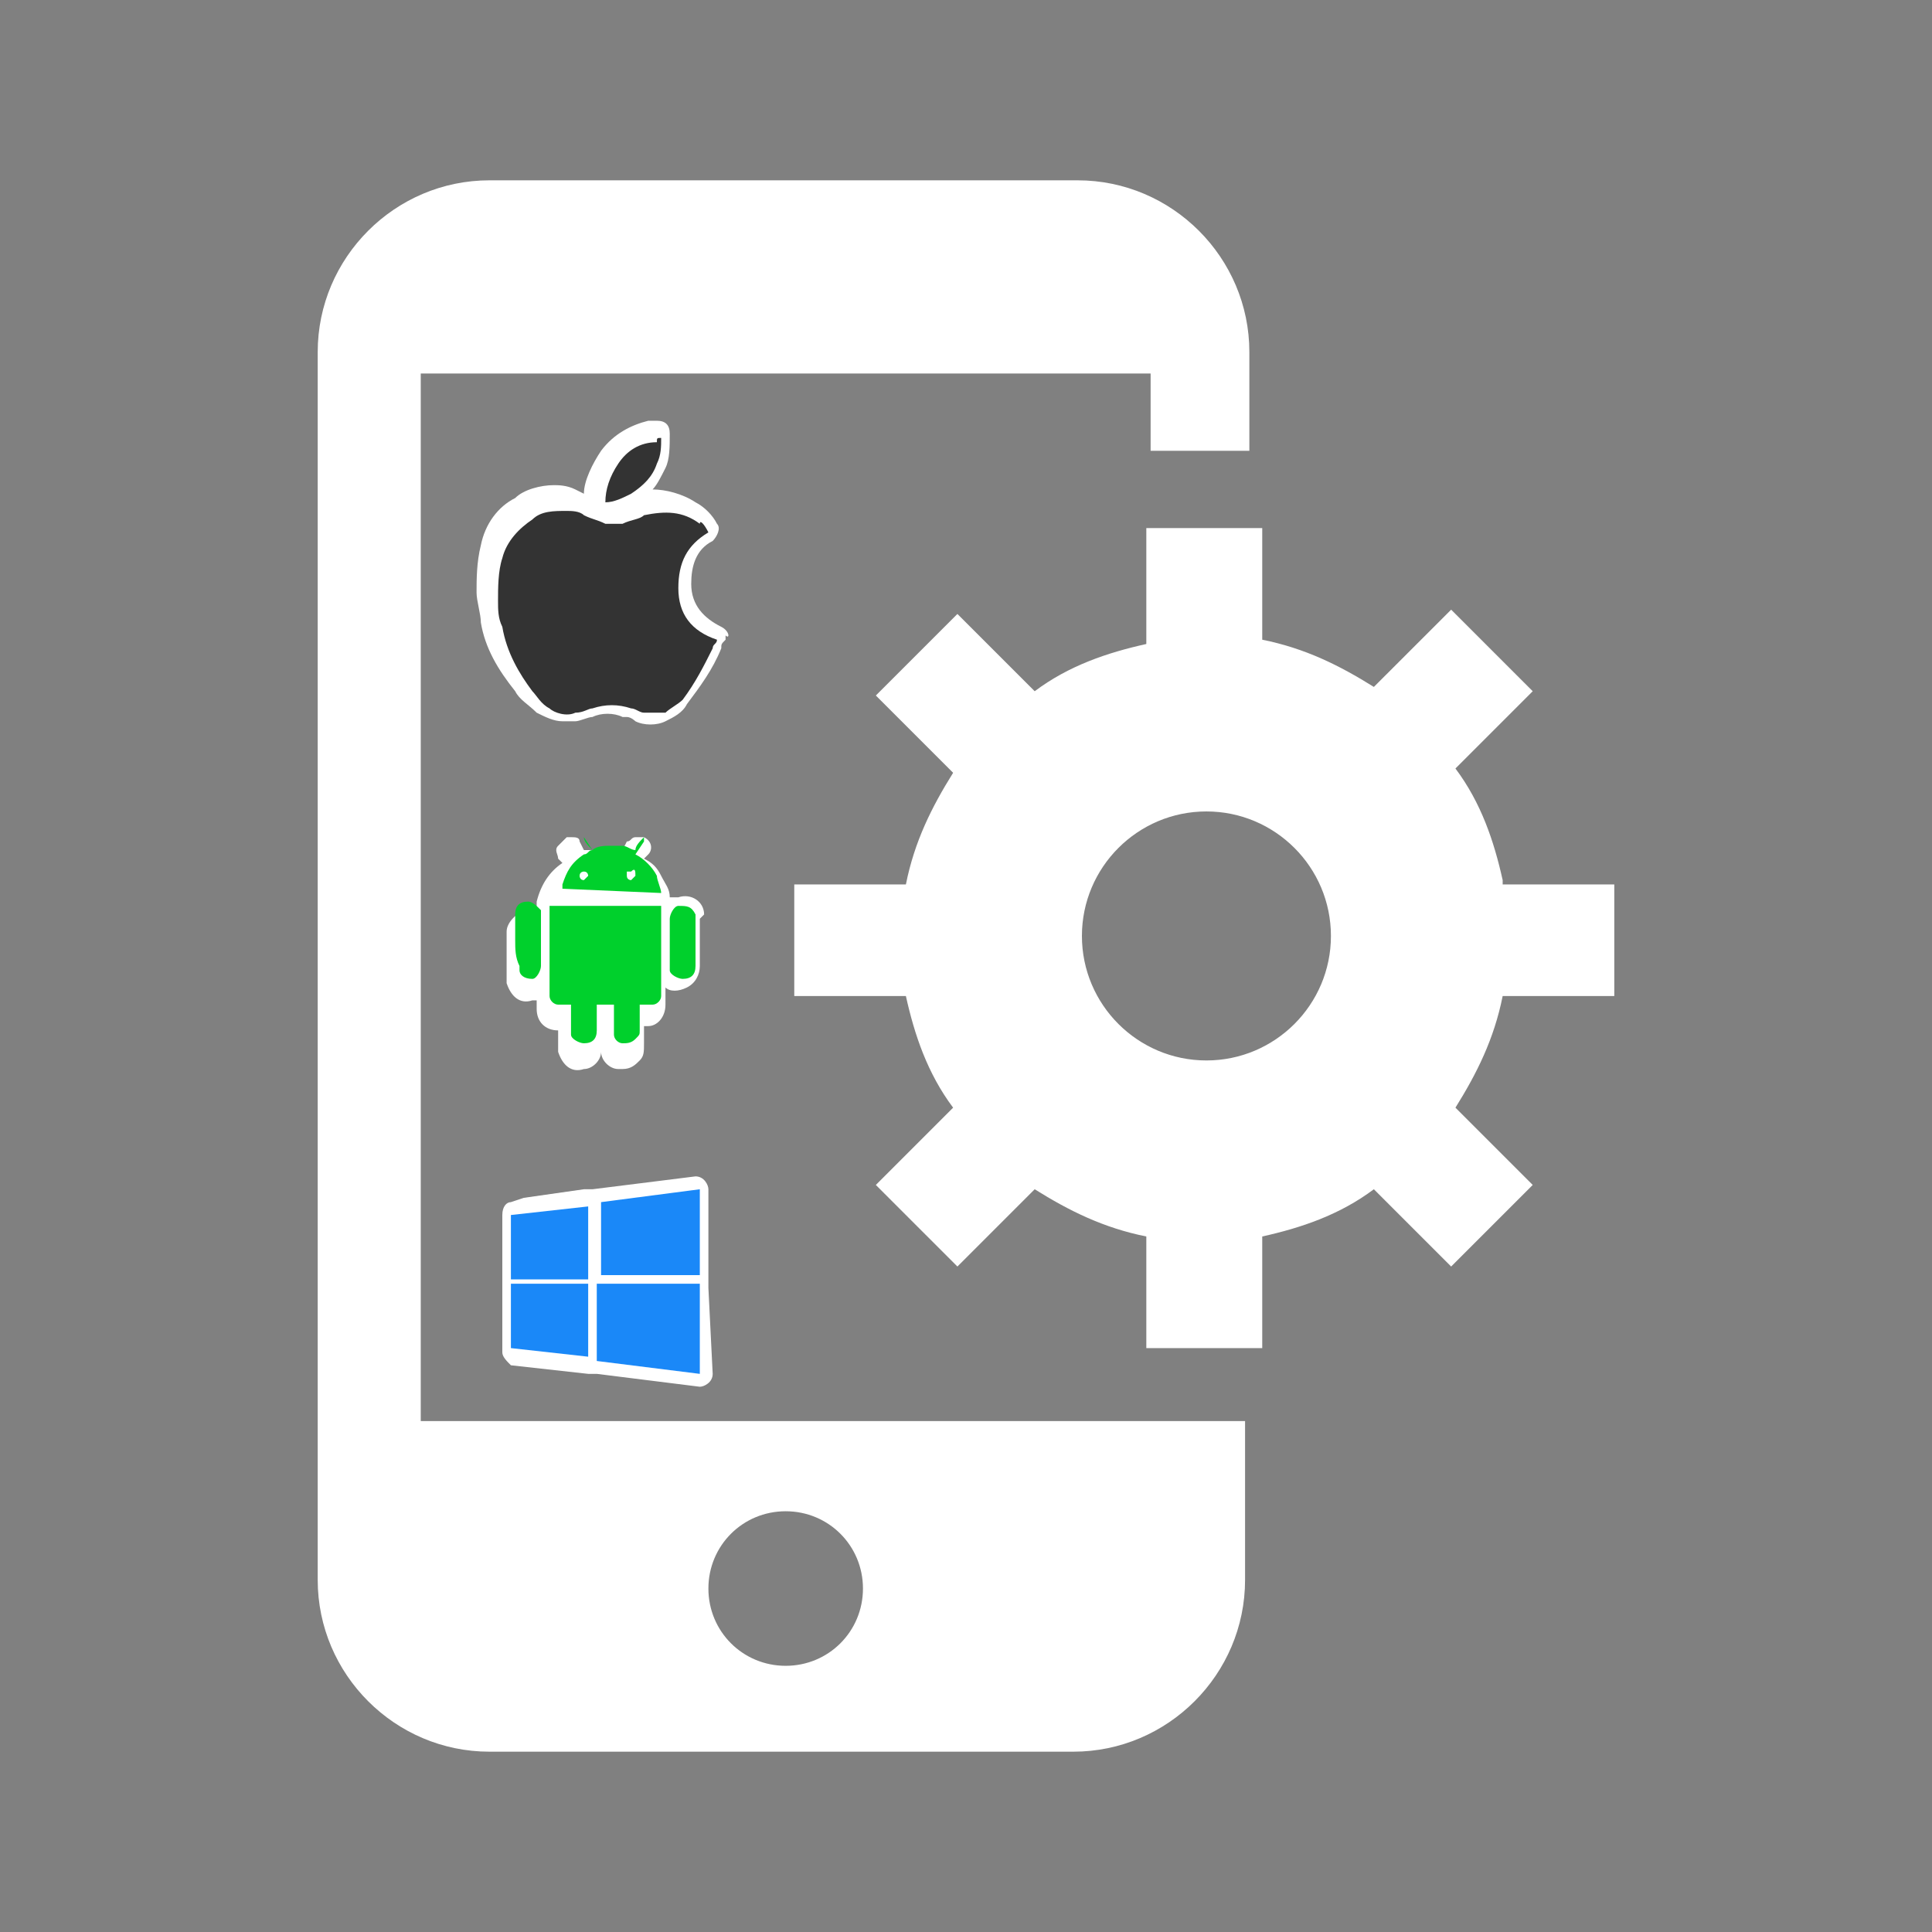 <?xml version="1.0" encoding="utf-8"?>
<!-- Generator: Adobe Illustrator 24.1.0, SVG Export Plug-In . SVG Version: 6.00 Build 0)  -->
<svg version="1.1" id="Layer_1" xmlns="http://www.w3.org/2000/svg" xmlns:xlink="http://www.w3.org/1999/xlink" x="0px" y="0px"
	 viewBox="0 0 45 45" style="enable-background:new 0 0 45 45;" xml:space="preserve">
<rect x="0" y="0" width="45" height="45" fill="#808080" stroke="none"/>
<style type="text/css">
	.st0{fill:#FFFFFF;}
	.st1{fill:#333333;}
	.st2{fill:#00D02C;}
	.st3{fill:#1A88F8;}
</style>
<path class="st0" d="M26.8,33.1h-17V8.7h17v1.8h2.3V8.2c0-2.2-1.8-4-4-4H11.4c-2.2,0-4,1.8-4,4v28.6c0,2.2,1.8,4,4,4h13.6
	c2.2,0,4-1.8,4-4v-3.7L26.8,33.1C26.8,33.1,26.8,33.1,26.8,33.1z M18.3,38.8c-1,0-1.8-0.8-1.8-1.8c0-1,0.8-1.8,1.8-1.8
	c1,0,1.8,0.8,1.8,1.8C20.1,38,19.3,38.8,18.3,38.8z"/>
<path class="st0" d="M35,20.5c-0.2-0.9-0.5-1.8-1.1-2.6l1.8-1.8l-1.9-1.9L32,16c-0.8-0.5-1.6-0.9-2.6-1.1v-2.6h-2.7V15
	c-0.9,0.2-1.8,0.5-2.6,1.1l-1.8-1.8l-1.9,1.9l1.8,1.8c-0.5,0.8-0.9,1.6-1.1,2.6h-2.6v2.6h2.6c0.2,0.9,0.5,1.8,1.1,2.6l-1.8,1.8
	l1.9,1.9l1.8-1.8c0.8,0.5,1.6,0.9,2.6,1.1v2.6h2.7v-2.6c0.9-0.2,1.8-0.5,2.6-1.1l1.8,1.8l1.9-1.9l-1.8-1.8c0.5-0.8,0.9-1.6,1.1-2.6
	h2.6l0,0v-2.6H35L35,20.5z M28.1,24.7c-1.6,0-2.9-1.3-2.9-2.9c0-1.6,1.3-2.9,2.9-2.9c1.6,0,2.9,1.3,2.9,2.9
	C31,23.4,29.7,24.7,28.1,24.7z"/>
<g>
	<path class="st0" d="M16.8,14.6L16.8,14.6c-0.4-0.2-0.7-0.5-0.7-1c0-0.4,0.1-0.8,0.5-1c0.1-0.1,0.2-0.3,0.1-0.4c0,0,0,0,0,0
		c-0.1-0.2-0.3-0.4-0.5-0.5c-0.3-0.2-0.7-0.3-1-0.3c0.1-0.1,0.2-0.3,0.3-0.5c0.1-0.2,0.1-0.5,0.1-0.8c0-0.2-0.1-0.3-0.3-0.3h-0.1
		c0,0-0.1,0-0.1,0c-0.4,0.1-0.8,0.3-1.1,0.7c-0.2,0.3-0.4,0.7-0.4,1l-0.2-0.1c-0.2-0.1-0.4-0.1-0.5-0.1c-0.3,0-0.7,0.1-0.9,0.3
		c-0.4,0.2-0.7,0.6-0.8,1.1c-0.1,0.4-0.1,0.8-0.1,1.1c0,0.2,0.1,0.5,0.1,0.7c0.1,0.6,0.4,1.1,0.8,1.6c0.1,0.2,0.3,0.3,0.5,0.5
		c0.2,0.1,0.4,0.2,0.6,0.2l0,0c0.1,0,0.2,0,0.3,0c0.1,0,0.3-0.1,0.4-0.1c0.2-0.1,0.5-0.1,0.7,0l0.1,0c0.1,0,0.2,0.1,0.2,0.1
		c0.2,0.1,0.5,0.1,0.7,0c0.2-0.1,0.4-0.2,0.5-0.4c0.3-0.4,0.6-0.8,0.8-1.3c0-0.1,0-0.1,0.1-0.2l0-0.1C17,14.9,17,14.7,16.8,14.6z"/>
	<path class="st1" d="M16.5,12.4c-0.5,0.3-0.7,0.7-0.7,1.3c0,0.6,0.3,1,0.9,1.2c0,0.1-0.1,0.1-0.1,0.2c-0.2,0.4-0.4,0.8-0.7,1.2
		c-0.1,0.1-0.3,0.2-0.4,0.3c-0.2,0-0.3,0-0.5,0c-0.1,0-0.2-0.1-0.3-0.1c-0.3-0.1-0.6-0.1-0.9,0c-0.1,0-0.2,0.1-0.4,0.1
		c-0.2,0.1-0.5,0-0.6-0.1c-0.2-0.1-0.3-0.3-0.4-0.4c-0.3-0.4-0.6-0.9-0.7-1.5c-0.1-0.2-0.1-0.4-0.1-0.6c0-0.3,0-0.7,0.1-1
		c0.1-0.4,0.4-0.7,0.7-0.9c0.2-0.2,0.5-0.2,0.8-0.2c0.1,0,0.3,0,0.4,0.1c0.2,0.1,0.3,0.1,0.5,0.2c0.1,0,0.2,0,0.4,0
		c0.2-0.1,0.4-0.1,0.5-0.2c0.5-0.1,0.9-0.1,1.3,0.2C16.3,12.1,16.4,12.2,16.5,12.4z"/>
	<path class="st1" d="M15.4,10.2c0,0.2,0,0.4-0.1,0.6c-0.1,0.3-0.3,0.5-0.6,0.7c-0.2,0.1-0.4,0.2-0.6,0.2c0,0,0,0,0,0c0,0,0,0,0,0
		c0-0.3,0.1-0.6,0.3-0.9c0.2-0.3,0.5-0.5,0.9-0.5C15.3,10.2,15.3,10.2,15.4,10.2L15.4,10.2L15.4,10.2z"/>
</g>
<g>
	<path class="st0" d="M16.4,21.3c0-0.3-0.3-0.5-0.6-0.4c0,0,0,0-0.1,0c0,0-0.1,0-0.1,0v0c0,0,0,0,0,0c0-0.2-0.1-0.3-0.2-0.5
		c-0.1-0.2-0.2-0.3-0.4-0.4l0.1-0.1c0.1-0.1,0.1-0.3-0.1-0.4c0,0,0,0,0,0l-0.1,0h-0.1l0,0c-0.1,0-0.1,0.1-0.2,0.1l-0.1,0.2
		c-0.1,0-0.1,0-0.2,0c-0.2,0-0.5,0-0.7,0l-0.1-0.2c0-0.1-0.1-0.1-0.2-0.1l0,0h-0.1l-0.1,0.1c0,0-0.1,0.1-0.1,0.1
		c-0.1,0.1,0,0.2,0,0.3l0.1,0.1c-0.3,0.2-0.5,0.5-0.6,0.9c0,0,0,0,0,0.1l0,0.1c-0.1-0.1-0.2-0.1-0.3,0c-0.2,0.1-0.4,0.3-0.4,0.5
		c0,0.1,0,0.3,0,0.4v0.3c0,0.1,0,0.3,0,0.4c0,0,0,0.1,0,0.1c0.1,0.3,0.3,0.5,0.6,0.4c0,0,0.1,0,0.1,0v0.2c0,0.3,0.2,0.5,0.5,0.5
		c0,0,0,0,0,0h0c0,0.1,0,0.3,0,0.4c0,0,0,0.1,0,0.1c0.1,0.3,0.3,0.5,0.6,0.4c0.2,0,0.4-0.2,0.4-0.4c0,0,0,0,0,0
		c0,0.2,0.2,0.4,0.4,0.4c0,0,0.1,0,0.1,0c0.2,0,0.3-0.1,0.4-0.2c0.1-0.1,0.1-0.2,0.1-0.4c0-0.1,0-0.3,0-0.4h0c0,0,0.1,0,0.1,0
		c0.2,0,0.4-0.2,0.4-0.5V23c0.1,0.1,0.3,0.1,0.5,0c0.2-0.1,0.3-0.3,0.3-0.5v-0.7c0-0.1,0-0.3,0-0.4C16.4,21.3,16.4,21.3,16.4,21.3z"
		/>
	<path class="st2" d="M12.8,21.1h2.6c0,0,0,0,0,0c0,0.7,0,1.4,0,2.1c0,0.1-0.1,0.2-0.2,0.2c0,0,0,0,0,0h-0.3c0,0,0,0,0,0
		c0,0.2,0,0.4,0,0.6c0,0.1,0,0.1-0.1,0.2c-0.1,0.1-0.2,0.1-0.3,0.1c-0.1,0-0.2-0.1-0.2-0.2c0,0,0,0,0-0.1c0-0.2,0-0.4,0-0.6
		c0,0,0,0,0,0h-0.4c0,0,0,0,0,0c0,0.2,0,0.4,0,0.6c0,0.2-0.1,0.3-0.3,0.3c-0.1,0-0.3-0.1-0.3-0.2c0,0,0,0,0-0.1c0-0.2,0-0.4,0-0.6
		c0,0,0,0,0,0H13c-0.1,0-0.2-0.1-0.2-0.2C12.8,22.5,12.8,21.8,12.8,21.1L12.8,21.1L12.8,21.1z"/>
	<path class="st2" d="M12,21.9c0-0.2,0-0.4,0-0.6c0-0.2,0.1-0.3,0.3-0.3c0.1,0,0.2,0.1,0.3,0.2c0,0,0,0,0,0.1c0,0.4,0,0.8,0,1.2
		c0,0.1-0.1,0.3-0.2,0.3c-0.2,0-0.3-0.1-0.3-0.2c0,0,0,0,0-0.1C12,22.3,12,22.1,12,21.9z"/>
	<path class="st2" d="M16.2,21.9c0,0.2,0,0.4,0,0.6c0,0.2-0.1,0.3-0.3,0.3c-0.1,0-0.3-0.1-0.3-0.2c0,0,0,0,0-0.1c0-0.4,0-0.8,0-1.1
		c0-0.1,0.1-0.3,0.2-0.3c0.2,0,0.3,0,0.4,0.2c0,0,0,0,0,0c0,0,0,0,0,0.1C16.2,21.5,16.2,21.7,16.2,21.9z"/>
	<path class="st2" d="M15.4,20.8c0-0.1-0.1-0.3-0.1-0.4c-0.1-0.2-0.3-0.4-0.5-0.5l0,0l0,0l0.2-0.3c0,0,0,0,0-0.1c0,0,0,0,0,0h0
		c0,0,0,0,0,0c-0.1,0.1-0.2,0.2-0.2,0.3c0,0,0,0,0,0c0,0,0,0,0,0c-0.1,0-0.2-0.1-0.3-0.1c-0.1,0-0.2,0-0.3,0c-0.1,0-0.3,0-0.4,0.1
		c0,0,0,0,0,0c0,0,0,0,0,0c-0.1-0.1-0.2-0.2-0.2-0.3c0,0,0,0,0,0h0c0,0,0,0,0,0c0,0,0,0,0,0l0.2,0.3l0,0l0,0c-0.1,0-0.1,0.1-0.2,0.1
		c-0.3,0.2-0.4,0.4-0.5,0.7c0,0,0,0.1,0,0.1L15.4,20.8L15.4,20.8C15.4,20.8,15.4,20.8,15.4,20.8z M13.6,20.5c-0.1,0-0.1-0.1-0.1-0.1
		c0-0.1,0.1-0.1,0.1-0.1c0.1,0,0.1,0.1,0.1,0.1C13.7,20.4,13.6,20.5,13.6,20.5C13.6,20.5,13.6,20.5,13.6,20.5L13.6,20.5z M14.8,20.4
		C14.8,20.4,14.8,20.4,14.8,20.4L14.8,20.4C14.8,20.4,14.8,20.4,14.8,20.4L14.8,20.4L14.8,20.4L14.8,20.4L14.8,20.4l-0.1,0.1
		c0,0,0,0,0,0l0,0c0,0,0,0,0,0c0,0,0,0,0,0h0c0,0-0.1,0-0.1-0.1l0,0c0,0,0,0,0,0c0,0,0,0,0,0c0,0,0-0.1,0-0.1l0,0c0,0,0,0,0,0
		c0,0,0.1,0,0.1,0l0,0C14.8,20.2,14.8,20.3,14.8,20.4C14.8,20.4,14.8,20.4,14.8,20.4z"/>
</g>
<g>
	<path class="st0" d="M16.5,30c0,0,0-0.1,0-0.1c0,0,0-0.1,0-0.1v-2.1c0-0.1-0.1-0.3-0.3-0.3c0,0,0,0,0,0l-2.4,0.3c0,0-0.1,0-0.1,0
		c0,0,0,0-0.1,0c0,0,0,0-1.4,0.2l0,0L11.9,28c-0.1,0-0.2,0.1-0.2,0.3c0,0.1,0,0.5,0,0.9v0.6c0,0,0,0.1,0,0.1c0,0,0,0.1,0,0.1l0,1.5
		c0,0.1,0.1,0.2,0.2,0.3l1.8,0.2c0,0,0.1,0,0.1,0c0,0,0.1,0,0.1,0l2.4,0.3c0,0,0,0,0,0c0.1,0,0.3-0.1,0.3-0.3v0L16.5,30z"/>
	<path class="st3" d="M16.3,29.7l-2.3,0V28l2.3-0.3V29.7L16.3,29.7z"/>
	<path class="st3" d="M11.9,28.3c0,0,1.8-0.2,1.8-0.2c0,0,0,1.1,0,1.7c0,0,0,0,0,0l-1.8,0C11.9,29.7,11.9,28.4,11.9,28.3z"/>
	<polygon class="st3" points="16.3,32 13.9,31.7 13.9,29.9 16.3,29.9 	"/>
	<polygon class="st3" points="13.7,31.6 11.9,31.4 11.9,29.9 13.7,29.9 	"/>
</g>
</svg>
